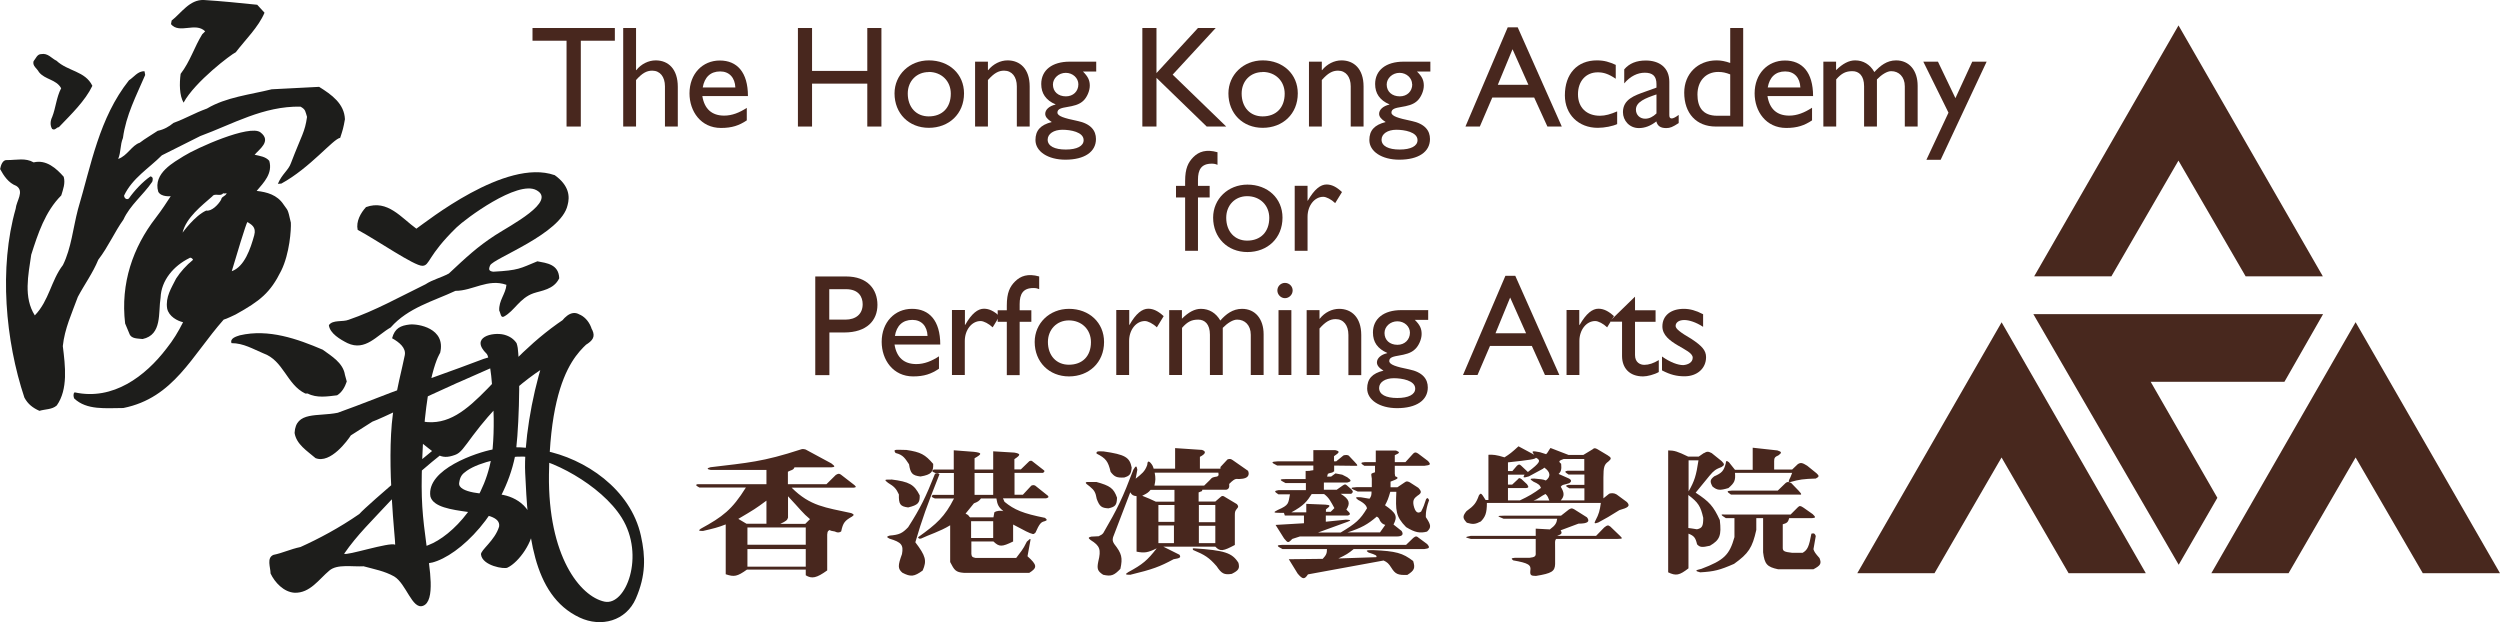 <?xml version="1.0" encoding="UTF-8"?>
<svg xmlns="http://www.w3.org/2000/svg" id="Layer_2" data-name="Layer 2" viewBox="0 0 194.6 48.43">
  <defs>
    <style>
      .cls-1, .cls-2 {
        fill: #1d1d1b;
      }

      .cls-1, .cls-3, .cls-4 {
        fill-rule: evenodd;
      }

      .cls-3 {
        fill: #48271e;
      }

      .cls-4 {
        fill: #48281e;
      }
    </style>
  </defs>
  <g id="Layer_1-2" data-name="Layer 1">
    <g>
      <g>
        <g>
          <path class="cls-3" d="M63.46,21.52v7.68h1.1v-3.32h1.15c1.77,0,2.59-.94,2.59-2.15s-.77-2.21-2.44-2.21h-2.4ZM64.56,22.51h1.29c1,0,1.3.61,1.3,1.17,0,.77-.53,1.2-1.35,1.2h-1.25v-2.38Z"></path>
          <path class="cls-3" d="M73.1,27.73c-.58.38-1.16.61-1.77.61-.97,0-1.54-.52-1.7-1.52h3.56c0-1.87-.86-2.78-2.2-2.78s-2.36,1.04-2.36,2.57c0,1.39.88,2.69,2.45,2.69.85,0,1.41-.19,2.01-.6v-.97ZM69.66,26.15c.13-.8.6-1.25,1.36-1.25.71,0,1.15.48,1.18,1.25h-2.54Z"></path>
          <path class="cls-3" d="M74.1,24.14v5.05h1v-2.65c0-.86.54-1.55,1.23-1.55.24,0,.63.2.94.49l.53-.87c-.42-.39-.8-.58-1.21-.58-.47,0-.96.37-1.46,1.26h-.02v-1.16h-1Z"></path>
          <path class="cls-3" d="M80.89,21.52c-.88-.25-1.45-.04-1.88.39-.4.4-.64.87-.64,1.87v.37h-.71v.9h.71v4.15h1v-4.15h.91v-.9h-.91v-.48c0-.78.26-1.25,1.07-1.25.18,0,.28.02.45.09v-.98Z"></path>
          <path class="cls-3" d="M83.21,24.04c-1.51,0-2.67,1.12-2.67,2.58,0,1.55,1.12,2.68,2.67,2.68s2.73-1.08,2.73-2.68c0-1.5-1.15-2.58-2.73-2.58ZM83.2,24.94c1,0,1.72.71,1.72,1.69,0,1.09-.66,1.76-1.72,1.76-.97,0-1.63-.71-1.63-1.77,0-.97.69-1.68,1.63-1.68Z"></path>
          <path class="cls-3" d="M86.89,24.14v5.05h1v-2.65c0-.86.54-1.55,1.23-1.55.23,0,.63.2.93.49l.53-.87c-.42-.39-.8-.58-1.2-.58-.47,0-.96.37-1.46,1.26h-.02v-1.16h-1Z"></path>
          <path class="cls-3" d="M91.01,24.14v5.05h1v-3.67c.42-.48.75-.64,1.26-.64s.91.35.91,1.17v3.14h1v-3.67c.36-.37.8-.65,1.13-.64.57,0,1.05.41,1.05,1.18v3.13h1v-3.17c0-1.19-.65-1.98-1.68-1.98-.72,0-1.25.41-1.69.91-.34-.59-.87-.91-1.51-.91-.48,0-.96.25-1.48.77v-.67h-1Z"></path>
          <path class="cls-3" d="M100.52,24.14h-1v5.05h1v-5.05ZM100.62,22.61c0-.33-.27-.59-.6-.59s-.59.27-.59.59.27.6.59.6.6-.27.6-.6Z"></path>
          <path class="cls-3" d="M102.71,24.14h-1v5.05h1v-3.62c.47-.53.82-.73,1.26-.73.61,0,.99.48.99,1.23v3.13h1v-3.12c0-1.38-.76-2.04-1.72-2.04-.56,0-1.13.28-1.51.77h-.02v-.67Z"></path>
          <path class="cls-3" d="M111.15,24.14h-2.08c-1.36,0-2.2.67-2.2,1.74,0,.38.09.69.27.95.19.27.47.48.84.64v.02c-.48.11-.8.39-.8.72,0,.23.16.43.51.64-.88.21-1.27.65-1.27,1.39,0,.89.97,1.53,2.33,1.53,1.5,0,2.39-.61,2.39-1.61,0-.64-.38-1.19-1.46-1.41-1.01-.2-1.54-.37-1.54-.65,0-.59,1.37-.23,2.05-.96.24-.24.47-.72.47-1.14s-.13-.71-.53-1.1h1.04v-.78ZM109.75,25.89c0,.55-.41.95-.97.95-.61,0-1.01-.37-1.01-.92,0-.5.45-.91,1-.91s.98.4.98.89ZM110.16,30.25c0,.46-.52.73-1.4.73s-1.41-.27-1.41-.78c0-.45.47-.76,1.15-.76.62,0,1.66.17,1.66.81Z"></path>
          <path class="cls-3" d="M117.96,21.47h-.78l-3.3,7.72h1.13l.97-2.26h3.26l1.02,2.26h1.12l-3.43-7.72ZM117.55,23.16l1.24,2.78h-2.38l1.14-2.78Z"></path>
          <path class="cls-3" d="M121.94,24.14v5.05h1v-2.65c0-.86.54-1.55,1.23-1.55.24,0,.63.2.93.49l.53-.87c-.42-.39-.8-.58-1.21-.58-.47,0-.95.37-1.46,1.26h-.03v-1.16h-1Z"></path>
          <path class="cls-3" d="M127.26,23.1l-1.88,1.83v.11h.88v2.67c0,.91.55,1.59,1.64,1.59.32,0,.87-.14,1.22-.34v-.93c-.41.25-.78.37-1.13.37-.3,0-.72-.17-.72-.76v-2.59h1.6v-.9h-1.6v-1.04Z"></path>
          <path class="cls-3" d="M132.55,24.45c-.53-.28-1.01-.41-1.48-.41-1.01,0-1.67.52-1.67,1.37,0,1.36,2.36,1.73,2.36,2.43,0,.36-.34.55-.74.58-.4,0-1-.21-1.65-.67v1.08c.65.34,1.14.46,1.76.46.96,0,1.67-.6,1.67-1.49,0-.52-.31-.87-1.14-1.42-.89-.52-1.23-.79-1.23-1.01,0-.27.26-.46.67-.46.37,0,.9.16,1.47.53v-.99Z"></path>
        </g>
        <g>
          <path class="cls-3" d="M94.77,11.85c-.88-.25-1.45-.05-1.88.38-.4.41-.64.87-.64,1.87v.37h-.71v.9h.71v4.15h1v-4.15h.91v-.9h-.91v-.48c0-.78.26-1.25,1.07-1.25.18,0,.28.02.45.09v-.98Z"></path>
          <path class="cls-3" d="M97.1,14.37c-1.51,0-2.67,1.12-2.67,2.57,0,1.55,1.11,2.68,2.67,2.68s2.73-1.08,2.73-2.68c0-1.5-1.15-2.57-2.73-2.57ZM97.08,15.27c1,0,1.72.71,1.72,1.69,0,1.09-.67,1.77-1.72,1.77-.97,0-1.63-.71-1.63-1.78,0-.97.68-1.68,1.63-1.68Z"></path>
          <path class="cls-3" d="M100.78,14.47v5.05h1v-2.65c0-.86.54-1.55,1.22-1.55.24,0,.63.2.93.49l.53-.86c-.42-.4-.8-.59-1.2-.59-.47,0-.95.37-1.46,1.26h-.02v-1.16h-1Z"></path>
        </g>
        <g>
          <polygon class="cls-3" points="47.86 2.18 41.45 2.18 41.45 3.17 44.1 3.17 44.1 9.85 45.21 9.85 45.21 3.17 47.86 3.17 47.86 2.18"></polygon>
          <path class="cls-3" d="M49.51,2.18h-1v7.67h1v-3.62c.47-.53.82-.73,1.26-.73.61,0,.99.48.99,1.22v3.13h1v-3.09c0-1.38-.73-2.06-1.72-2.06-.56,0-1.13.28-1.51.76h-.02v-3.28Z"></path>
          <path class="cls-3" d="M58.14,8.39c-.58.38-1.16.61-1.77.61-.96,0-1.54-.52-1.7-1.52h3.55c0-1.86-.85-2.77-2.19-2.77s-2.36,1.03-2.36,2.56c0,1.39.88,2.69,2.45,2.69.86,0,1.41-.19,2.01-.59v-.97ZM54.7,6.81c.14-.8.6-1.25,1.36-1.25.71,0,1.15.49,1.18,1.25h-2.54Z"></path>
          <polygon class="cls-3" points="68.61 2.18 67.51 2.18 67.51 5.52 63.21 5.52 63.21 2.18 62.11 2.18 62.11 9.85 63.21 9.85 63.21 6.51 67.51 6.51 67.51 9.85 68.61 9.85 68.61 2.18"></polygon>
          <path class="cls-3" d="M72.3,4.7c-1.51,0-2.67,1.13-2.67,2.57,0,1.56,1.11,2.68,2.67,2.68s2.74-1.08,2.74-2.68c0-1.5-1.15-2.57-2.74-2.57ZM72.29,5.6c1,0,1.72.71,1.72,1.69,0,1.09-.66,1.77-1.72,1.77-.97,0-1.63-.71-1.63-1.78,0-.97.69-1.67,1.63-1.67Z"></path>
          <path class="cls-3" d="M76.9,4.8h-1v5.05h1v-3.62c.47-.53.82-.73,1.26-.73.61,0,.99.48.99,1.22v3.13h1v-3.12c0-1.38-.76-2.03-1.72-2.03-.56,0-1.12.28-1.51.76h-.02v-.66Z"></path>
          <path class="cls-3" d="M85.34,4.8h-2.08c-1.36,0-2.21.66-2.21,1.74,0,.37.09.68.27.94.19.27.47.49.84.64v.02c-.48.11-.8.39-.8.72,0,.22.16.42.51.64-.88.22-1.27.66-1.27,1.4,0,.89.97,1.53,2.33,1.53,1.49,0,2.38-.61,2.38-1.61,0-.64-.38-1.19-1.46-1.41-1.01-.21-1.54-.37-1.54-.65,0-.6,1.37-.24,2.05-.95.24-.24.47-.72.47-1.14s-.14-.71-.53-1.1h1.03v-.77ZM83.94,6.56c0,.55-.4.94-.97.94-.61,0-1.01-.37-1.01-.92,0-.49.45-.91,1-.91s.98.41.98.89ZM84.35,10.91c0,.46-.52.73-1.39.73s-1.41-.27-1.41-.77c0-.45.47-.77,1.15-.77.62,0,1.65.17,1.65.81Z"></path>
          <polygon class="cls-3" points="91.28 5.81 94.63 2.18 93.25 2.18 90.02 5.69 90.02 2.18 88.92 2.18 88.92 9.85 90.02 9.85 90.02 6.06 93.93 9.85 95.45 9.85 91.28 5.81"></polygon>
          <path class="cls-3" d="M98.29,4.7c-1.51,0-2.67,1.13-2.67,2.57,0,1.56,1.11,2.68,2.67,2.68s2.73-1.08,2.73-2.68c0-1.5-1.15-2.57-2.73-2.57ZM98.28,5.6c1,0,1.72.71,1.72,1.69,0,1.09-.66,1.77-1.72,1.77-.97,0-1.63-.71-1.63-1.78,0-.97.68-1.67,1.63-1.67Z"></path>
          <path class="cls-3" d="M102.89,4.8h-1v5.05h1v-3.62c.47-.53.82-.73,1.26-.73.61,0,.99.48.99,1.22v3.13h1v-3.12c0-1.38-.76-2.03-1.72-2.03-.56,0-1.12.28-1.51.76h-.02v-.66Z"></path>
          <path class="cls-3" d="M111.33,4.8h-2.08c-1.36,0-2.21.66-2.21,1.74,0,.37.09.68.27.94.19.27.47.49.84.64v.02c-.48.11-.8.39-.8.72,0,.22.16.42.51.64-.88.22-1.27.66-1.27,1.4,0,.89.97,1.53,2.33,1.53,1.5,0,2.39-.61,2.39-1.61,0-.64-.38-1.19-1.46-1.41-1.01-.21-1.54-.37-1.54-.65,0-.6,1.37-.24,2.05-.95.24-.24.47-.72.47-1.14s-.13-.71-.53-1.1h1.04v-.77ZM109.93,6.56c0,.55-.4.94-.97.94-.61,0-1.02-.37-1.02-.92,0-.49.45-.91,1-.91s.98.41.98.89ZM110.34,10.91c0,.46-.52.73-1.39.73s-1.41-.27-1.41-.77c0-.45.47-.77,1.15-.77.62,0,1.65.17,1.65.81Z"></path>
          <path class="cls-3" d="M118.14,2.13h-.78l-3.29,7.72h1.12l.97-2.26h3.26l1.03,2.26h1.12l-3.43-7.72ZM117.73,3.82l1.24,2.78h-2.38l1.15-2.78Z"></path>
          <path class="cls-3" d="M125.77,5.05c-.49-.22-.88-.35-1.47-.35-1.53,0-2.49,1.05-2.49,2.72,0,1.49,1.06,2.53,2.56,2.53.53,0,1.17-.13,1.51-.29v-.99c-.51.22-.92.34-1.34.34-1.03,0-1.71-.63-1.71-1.67s.63-1.71,1.54-1.71c.44,0,.82.11,1.4.5v-1.07Z"></path>
          <path class="cls-3" d="M130.66,8.95c-.22.17-.42.27-.53.27-.12,0-.19-.06-.19-.25v-2.6c0-1.14-.81-1.66-1.83-1.66-.73,0-1.28.22-1.68.69v1.09c.48-.57,1.05-.83,1.6-.83.61,0,.91.26.91.89v.27l-.89.32c-.81.29-1.72.59-1.72,1.59,0,.65.5,1.24,1.24,1.24.46,0,.92-.17,1.36-.52.09.36.33.52.77.52.31,0,.51-.09.97-.39v-.61ZM128.94,8.83c-.27.26-.56.41-.88.41-.41,0-.72-.29-.72-.71,0-.6.74-.89,1.6-1.18v1.48Z"></path>
          <path class="cls-3" d="M135.69,2.18h-1.01v2.72c-.4-.14-.72-.2-1.06-.2-1.47,0-2.52,1.05-2.52,2.51,0,1.62.95,2.64,2.46,2.64h2.13V2.18ZM134.68,9.01h-1.01c-1.16,0-1.54-.71-1.54-1.65,0-1.06.65-1.76,1.62-1.76.34,0,.59.06.93.19v3.22Z"></path>
          <path class="cls-3" d="M141.04,8.39c-.58.38-1.16.61-1.76.61-.97,0-1.54-.52-1.7-1.52h3.55c0-1.86-.85-2.77-2.19-2.77s-2.36,1.03-2.36,2.56c0,1.39.88,2.69,2.46,2.69.85,0,1.41-.19,2.01-.59v-.97ZM137.6,6.81c.14-.8.6-1.25,1.36-1.25.71,0,1.15.49,1.18,1.25h-2.54Z"></path>
          <path class="cls-3" d="M141.93,4.8v5.05h1v-3.67c.42-.48.75-.64,1.26-.64s.91.35.91,1.17v3.14h1v-3.67c.36-.37.8-.65,1.12-.64.57,0,1.05.42,1.05,1.18v3.13h1v-3.17c0-1.19-.65-1.98-1.68-1.98-.72,0-1.24.42-1.69.91-.34-.6-.87-.91-1.5-.91-.48,0-.96.25-1.48.76v-.66h-1Z"></path>
          <polygon class="cls-3" points="154.64 4.8 153.52 4.8 152.21 7.64 150.85 4.8 149.71 4.8 151.67 8.77 149.95 12.44 151.06 12.44 154.64 4.8"></polygon>
        </g>
      </g>
      <path class="cls-4" d="M183.36,25.08l-11.23,19.54h6.01l5.22-9.01,5.23,9.01h6.01l-11.24-19.54ZM155.81,25.08l-11.24,19.54h6.01l5.22-9.01,5.22,9.01h6.01l-11.23-19.54ZM169.58,1.97l-11.24,19.54h6.01l5.22-9.01,5.23,9.01h6.01l-11.24-19.54ZM158.28,24.46l11.31,19.5,3.01-5.21-5.19-9.03h10.41l3.01-5.27h-22.54Z"></path>
      <g>
        <path class="cls-2" d="M33.6,43.8c2.2-.54,5.6-3.93,6.49-8.28.27-1.32.46-6.36.21-8.44-.02-.15-.05-.23-.09-.37-.23-.33-.53-.54-.98-.66-.87-.22-2.69.19-1.34,1.5.3.29.72,4.5.46,7.32-.37,4.02-3.16,6.86-5,7.56-3.25,1.19-2.41,2,.26,1.36ZM32.96,32.83c-1.56-.24-1.92.24-.6,1.27,1.61,1.25,1.88,1.74,3.06,1.31.44-.15.69-.57,1.4-1.52,6.19-8.23,11.44-5.98,8.59-9.15-2.2-2.44-4.74,7.63-4.53,12.07.21,4.43.49,9.51,4.24,11.26,1.68.79,3.61.26,4.37-1.47.79-1.81.76-3.26.4-4.89-.8-3.65-4.36-6.02-7.55-6.64-1.19-.23-2.28-.4-4-.08-1.17.22-5.17,1.52-4.84,3.65.44,1.66,5.6.79,5.35,2.35-.33,1.09-1.45,1.83-1.41,2.17.1.88,1.84,1.17,2.07,1.02.89-.42,2.04-2.07,1.98-3.18-.1-1.89-1.93-2.56-2.92-2.53-.69.02-2.95-.09-2.83-.88.07-.49.21-.68.6-.95,1.02-.71,3.16-1.13,4.38-1.1,1.99.04,6.08,2.19,7.68,4.77,1.83,2.94.32,6.88-1.35,6.52-1.9-.41-4.4-3.55-4.32-9.89.13-9.75,3.47-9.97,3.42-10.83-.08-1.24-1.15-1.96-1.7-1.62-5.87,3.66-7.63,8.93-11.51,8.33ZM35.63,29.79c3.83-1.71,3.21-1.32,3.76-1.96.22-.27-.69-.34-2.32.32-.87.35-5.82,2.11-5.82,2.11-.69.23-3.24,1.26-4.96,1.87-1.57.32-3.27-.15-3.36,1.57.14.89.98,1.4,1.63,1.96,1.17.47,2.52-1.41,2.75-1.77l1.68-1.07c.65-.22,4.03-1.87,6.63-3.03ZM34.76,34.24c-.49.26-6.09,4.98-6.79,5.77-1.56,1.08-3.16,1.93-4.58,2.57-.8.17-1.4.47-2.1.61-.56.23-.23.98-.23,1.45.33.7,1.03,1.45,1.87,1.5,1.21.04,1.91-1.07,2.71-1.73.61-.52,1.78-.28,2.66-.33.84.23,1.63.37,2.38.79.94.56,1.4,2.59,2.24,2.29,1.01-.35.5-3.06.3-4.54-.34-2.55-.47-3.69-.36-6.75.24-6.77,1.4-8.4,1.4-8.4.47-1.93-1.74-2.28-2.37-2.21-.7.08-1.16.28-1.37,1.07.58.32,1.09.76.99,1.31-.19.98-.68,2.78-.93,4.6-.52,3.93.23,10.02.18,10.16-.42-.23-3.83.89-3.97.7,1.03-1.49,2.16-2.56,3.67-4.19,1.87-2.04,4.76-4.29,5.46-4.67.58-.64.2-1.14-1.17,0ZM43.16,13.62c1.17.83,1.2,1.7,1.02,2.35-.49,2.24-5.8,4.14-6.03,4.69-.14.33-.09.44.24.49,2.01-.11,2.07-.25,3.44-.81.73.14,1.66.23,1.7,1.32-.42.89-1.41.96-2.01,1.17-1.08.38-1.47,1.37-2.29,1.81-.26.14-.26-.27-.37-.46-.05-.79.51-1.31.56-2.01-1.45-.51-2.62.47-3.97.47-1.68.79-3.69,1.31-5.04,2.85-1.08.61-1.96,1.87-3.36,1.22-.56-.28-1.38-.76-1.45-1.4.3-.44,1.08-.23,1.54-.42,2.05-.7,3.97-1.78,5.98-2.76.56-.37,1.21-.51,1.82-.84,1.35-1.26,2.19-2.06,3.62-2.99,1.14-.74,4.82-2.63,3.19-3.5-1.47-.79-5.53,2.24-6.21,2.9-2.3,2.24-2.06,2.97-2.66,2.99-.63.02-3.54-2-5.04-2.8-.14-.65.23-1.31.65-1.77,1.68-.61,2.75.84,3.92,1.68.75-.51,6.94-5.5,10.75-4.17Z"></path>
        <path class="cls-1" d="M20.03.38l.56.61c-.47,1.12-1.49,2.1-2.24,3.08-.33.14-3.18,2.29-4.06,3.92-.33-.56-.33-1.49-.23-2.24.75-.98,1.07-2.1,1.68-3.08l.23-.23c-.75-.75-2.01.23-2.66-.56l.05-.28C14.1,1.03,14.76-.05,15.87,0c1.4.09,2.8.23,4.15.37ZM4.39,4.72c.89.84,2.24.8,2.8,1.96-.56,1.17-1.63,2.2-2.61,3.22-.19,0-.28.28-.52.14-.18-.28-.14-.65,0-.93.28-.7.33-1.54.7-2.24-.38-.7-1.26-.66-1.73-1.26-.14-.28-.52-.47-.42-.84.19-.23.28-.56.61-.56.51-.09.79.33,1.16.51ZM11.3,5.84c-.7,1.63-1.49,3.12-1.73,4.9-.23.56-.14,1.07-.37,1.63.7-.23,1.07-1.07,1.68-1.26.42-.33.93-.61,1.4-.93.47-.09.89-.33,1.22-.61,1.03-.38,1.59-.75,2.61-1.12,1.49-.89,3.36-1.08,5.04-1.5l3.69-.19c.98.61,1.96,1.31,2.01,2.52-.12.69-.17.84-.37,1.45-.53.06-2.34,2.34-4.58,3.56l-.27.02c.32-.77.83-1.06,1.02-1.62.85-2.22,1.08-2.39,1.25-3.59-.14-.42-.09-.57-.51-.8-2.9-.05-5.27,1.36-7.8,2.29l-2.99,1.5c-1.03,1.03-2.29,1.77-2.94,3.13,0,.19.19.37.37.23.42-.6,1.07-1.3,1.68-1.72.24.04.19.28.14.42-.7,1.03-1.73,1.82-2.24,2.94-.7.98-1.17,2.1-1.96,3.13-.42,1.03-1.07,1.91-1.59,2.89-.46,1.26-1.03,2.47-1.17,3.83.19,1.54.42,3.36-.47,4.62-.37.33-.89.28-1.35.42-.51-.23-.89-.51-1.17-1.03C.42,26.52-.09,20.83,1.22,16.25c.05-.61.7-1.36.05-1.78-.61-.23-.98-.79-1.26-1.31.05-.28.19-.75.56-.7.75,0,1.4-.19,2.05.18.98-.24,1.77.47,2.34,1.12.14.51-.05.98-.19,1.45-1.26,1.26-1.82,2.99-2.34,4.62-.23,1.59-.61,3.32.28,4.72,1.12-1.16,1.26-2.71,2.19-3.92.65-1.31.79-2.9,1.17-4.34,1.03-3.46,1.64-7.1,3.97-10.04.37-.23.7-.74,1.21-.7l.05.28ZM19.84,12.05c.38.09.84.14,1.12.47.28.98-.42,1.68-.98,2.34.79.09,1.6.3,2.1,1.07.32.49.3.22.56,1.4.03.52-.09,2.4-.75,3.74-.85,1.72-1.64,2.35-3.55,3.41,0,0-.74.36-.93.4-2.48,2.8-3.88,6.09-7.81,6.88-1.35,0-2.85.19-3.83-.75-.05-.14-.09-.37.04-.47,2.99.66,5.51-1.26,7.15-3.41.52-.65.92-1.31,1.29-2.05-.42-.09-1.11-.44-1.24-1.07-.14-.89.33-1.59.7-2.33.33-.51.79-1.03,1.31-1.45,0-.09-.19-.23-.28-.14-1.22.6-2.19,1.73-2.24,3.08-.19,1.17.14,2.89-1.4,3.22-.37-.05-.89,0-1.03-.42l-.33-.79c-.37-3.13.61-5.93,2.38-8.22.55-.72.8-1.13,1.17-1.69,0,0-.73.09-.97-.34-.44-1.46,1.28-2.33,1.98-2.78,1-.63,5.13-2.48,5.97-1.85.91.69-.13,1.34-.46,1.76ZM17.65,15.04c-.14.28-.39.23-.44.51-.23.4-.75.92-1.16.84-.89.4-1.84,1.72-1.84,1.72.28-1.17,1.48-2.09,2.32-2.83.18-.28.65.05.84-.24.05.05.19,0,.28,0ZM19.79,18.31c-.29,1.05-.76,2.45-1.75,2.8.32-1.08,1.13-3.78,1.22-3.83.28.19.71.37.53,1.03ZM26.99,29.7c-.14.42-.37.84-.75,1.07-.75.09-1.59.23-2.29-.14h-.19c-1.45-.7-1.68-2.57-3.27-3.13-.79-.33-1.54-.79-2.47-.79-.14-.38.37-.52.65-.61,2.24-.52,4.48.28,6.45,1.12.7.51,1.59,1.03,1.73,1.96l.14.51Z"></path>
      </g>
      <path class="cls-3" d="M70.53,35.02c1.15.17,1.48.36,2.11,1.09.02.62-.14.84-.99.98-.63-.08-.78-.23-.89-.95-.3-.43-.43-.73-1.05-.88-.19-.28-.08-.26.68-.24h.13ZM69.37,37.32c1.42.18,1.79.39,2.22,1.24.02.59-.13.75-.9.94-.62-.08-.74-.25-.72-1.01-.21-.45-.35-.61-.85-.91-.27-.21-.27-.25.03-.25h.22ZM69.24,41.69c.75-.06.99-.17,1.45-.65.96-1.5,1.37-2.35,2.09-4.16.17-.08.23-.07.35.03-.98,2.47-1.36,3.51-1.88,5.3.81,1.07.91,1.43.57,2.2-.66.48-.93.51-1.58.17-.36-.31-.36-.55-.03-1.45.13-.71-.04-.92-.97-1.2-.23-.12-.24-.15-.03-.23h.03ZM77.31,38.52h-1.45v-1.7h1.45v1.7h0ZM73.94,40.9c-.77.47-1.64.73-2.24,1.02-.13.03-.2.01-.24-.1,1.47-1.05,2.08-1.6,2.8-3.02h-1.49c-.27-.11-.3-.15-.16-.28h1.64v-1.7h-1.44c-.28-.11-.3-.16-.13-.27h1.56v-1.5h0l1.57.12c.64.08.65.16.05.5v.88h1.45v-1.42l1.65.1c.5.09.5.18,0,.51v.8h.5l.66-.64c.12-.05.16-.05.23,0l.86.67c.13.09.12.13-.02.24h-2.22v1.7h.65l.66-.71c.13-.05.19-.05.3,0l.99.79c.08.11.05.14-.14.2h-3.36l.12.27c.77.63,1.45.91,3.15,1.25.19.15.18.2-.05.27-.27.06-.39.21-.69.88-.1.1-.13.11-.2.11-.27-.06-.62-.25-1.54-.74v1.32c-.88.43-1.08.43-1.53,0h-1.72v.97c.03.2.05.25.32.31h3.17c.35-.49.49-.57.83-1.27.19-.14.22-.26.29-.17l-.24,1.31c.76.68.78.89.14,1.29h-5.1c-.62-.05-.73-.19-1.06-.84v-2.86s0,0,0,0ZM75.59,41.88h1.72v-1.31h-1.72v1.31ZM75.53,40.27h1.8l.07-.39h0c.2-.14.53-.15.7-.09-.37-.32-.46-.48-.54-.99h-1.2c-.15.2-.24.26-.55.38l-.65.8c.33.15.21.21.37.3h0ZM132.64,35.27c.23-.14.33-.14.6,0l.77.62c.24.24.24.31,0,.46-.45.17-.61.28-.94.68l-1.08,1.32c1.07.7,1.38,1.05,1.88,2.13.14,1.21,0,1.55-.77,2-.61.14-.78.13-1-.11-.12-.51-.23-.66-.67-.83v2.7c-.71.55-.97.6-1.58.31v-9.49c.47,0,.73.08,1.55.48h.83l.39-.27h0ZM131.44,35.83h.77c-.18,1.2-.31,1.61-.77,2.42v-2.42h0ZM131.42,38.53c.77.58.96.88,1.16,1.78,0,.65-.08.8-.49.89-.37-.06-.48-.08-.67-.1v-2.57h0ZM136.43,36.55v-1.7l1.92.21c.35.11.36.18.09.38-.28.12-.34.2-.34.45v.66h1.4l.44-.42c.22-.14.35-.12.73.12l.73.59c.22.2.21.27-.06.41-.95.03-1.28.07-2.01.28-.14,0-.13-.07.04-.39l.13-.33h-4.45c.05.58-.03.77-.51,1.18-.67.2-.87.18-1.24-.12-.22-.4-.19-.53.13-.79.6-.26.75-.43.9-1,.02-.23.06-.24.25-.1l.47.59h1.38ZM138.99,37.6c.14-.11.22-.11.44,0l.57.59c.27.29.27.34,0,.31h-5.26c-.36-.24-.35-.29.06-.31h3.58l.61-.59h0ZM139.94,39.49c.14-.14.21-.13.45.03l.71.5c.25.24.24.29-.04.31h-1.79c-.08.31-.17.39-.5.48v1.84c0,.25.12.31.73.38h.82c.38-.23.49-.47.68-1.49.2-.05.26-.02.34.18l-.18,1.03c.06.2.14.32.47.69.17.43.09.57-.47.87h-2.76c-.85-.18-1.05-.4-1.16-1.32v-2.66h-.53v.92c-.31,1.39-.6,1.83-1.73,2.64-1.12.49-1.56.6-2.64.66-.42-.11-.4-.16.09-.27,1.77-.67,2.19-1.08,2.58-2.47v-1.48h-.67c-.42-.26-.43-.31-.09-.28h5.13l.57-.57h0ZM60.75,40.77c.44-.2.54-.29.59-.48v-1.66c.95,1.01,1.14,1.31,1.71,1.78l-.37.37h-2.06.12ZM58.11,40.77l-.64-.38c1.22-.72,1.34-.79,2.19-1.42v1.8h-1.54ZM62.72,42.4h-4.54v-1.34h4.54v1.34h0ZM62.72,44.11h-4.54v-1.37h4.54v1.37ZM61.84,36.38c-.08.23-.29.21-.51.34v.97h3l.73-.72c.19-.11.25-.12.39-.03l1.06.82c.15.14.14.17-.05.2h-4.84c1.45,1.45,2.64,1.54,4.64,1.98.23.1.24.15.06.27-.56.32-.7.48-.84,1.15-.09.09-.26.1-.35.07-.24-.12-.34-.05-.57-.17-.19.12-.13.18-.17.35v2.79c-.83.6-1.2.67-1.67.38v-.44h-4.58c-.76.54-.99.58-1.65.36v-3.88c-.61.24-.95.32-1.77.51-.34,0-.37-.03-.18-.17,1.72-.94,2.44-1.48,3.52-3.21h-3.62c-.29-.16-.32-.21-.15-.26h5.37v-1.11h-4.34c-.31-.06-.31-.13-.02-.21,2.91-.35,4.08-.42,7.02-1.38.14-.05.2-.05.39,0l2,1.08c.31.24.31.28,0,.31h-2.91.06ZM90.17,42.28v-1.38h1.21v1.38h-1.21ZM93.32,40.65v-1.34h1.28v1.34h-1.28ZM93.32,42.28v-1.35h1.28v1.35h-1.28ZM94.84,36.79c-.01.21.09.16-.09.3-.32.06-.39.04-.6.3l-.42.41h-3.87c.09-.41.1-.58.02-1.01h4.96ZM91.42,38.13v.92h-1.45c-.4-.19-.58-.27-1.06-.46.37-.18.48-.25.65-.46h1.86ZM88.09,36.41c-.05.5-.15.63-.58.76-.58.03-.76-.05-1.06-.44-.19-.82-.37-1.06-1.09-1.42-.04-.17.05-.2.55-.17,1.66.24,2.03.45,2.18,1.26h0ZM94.99,36.36l.56-.6c.18-.06.25-.05.41.06l1.19.83c.13.31.02.61-.61.63-.29.05-.31-.17-.86.39.03.26-.03.41-.23.45h-1.86c-.05.18.01.07-.29.21v.71h1.3l.37-.32c.15-.15.23-.15.44,0l.87.52c.13.16.13.22,0,.36-.14.17-.16.25-.16.48v2.34c-.89.47-1.14.54-1.52.13h-4.05l1.26.63c.13.21.05.27-.46.35-1.07.58-1.64.79-3.37,1.21-.4,0-.42-.04-.15-.21,1.11-.6,1.48-.91,2.21-1.85-.69.34-.95.38-1.57.26v-4.32c-.27-.03-.36-.08-.49-.3l-1.34,3.5c-.05.22-.04.31.09.52.59.75.67,1.07.48,1.94-.5.52-.72.6-1.34.46-.43-.28-.5-.45-.38-1.03.23-.94.13-1.22-.59-1.67-.21-.16-.2-.21.04-.27l.58-.03c.21-.1.27-.14.36-.25,1.12-1.92,1.51-2.74,2.34-4.93.2-.33.25-.33.31,0l-.13.7c.46-.37.72-.55.9-1.07.02-.24.06-.37.27-.15.14.17.17.24.23.44h1.67v-1.6l2.09.14c.34.11.31.3-.16.54v.92h1.6v-.12ZM85.32,37.51c1.1.3,1.37.5,1.63,1.23-.02.58-.13.71-.67.83-.54-.03-.69-.15-.91-.73-.09-.52-.19-.68-.54-.97-.45-.32-.43-.38.13-.35h.37ZM90.17,40.62v-1.31h1.25v1.31h-1.25ZM92.93,42.68c2.4.16,2.98.35,3.47,1.13.11.44.02.59-.52.86-.59.09-.79-.01-1.18-.6-.59-.67-.9-.87-1.83-1.26-.05-.11-.04-.13.06-.13h0ZM117.71,36.67h-.33v-.68c1.76-.19,2.12-.25,2.18-.36.42.21.32.39-.63,1.11l-.52-.49c-.13-.12-.18-.12-.33,0l-.36.42h0ZM120.2,36.39c.5.35.53.71.13,1.01-.26-.11-.42-.09-.91-.15-.35,0-.36.04-.06.24.4.18.5.26.59.49-.58.43-.96.65-1.64.97h-.93v-.96h1.42c.2-.03.21-.08.06-.3l-.42-.39c-.16-.11-.21-.11-.28,0l-.45.42h-.33v-.77h1.29c-.15.24-.09.26.34.13l1.09-.59.11-.09ZM119.37,38.96c.37-.11.56-.33.93-.51.19.16.22.32.3.51h-1.23ZM123.33,36.64h-1.31c-.25.05-.24.1.08.3h1.23v.8h-1.23c-.27.05-.26.1.06.27h1.17v.94h-1.84c.32-.35.26-.63,0-1.06.13-.2.29-.14.66-.28.2-.13.19-.26-.06-.38l-.77-.34c.2-.18.24-.36.2-.79-.29-.22-.08-.26.19-.37h1.61v.91h0ZM120.34,35.36c.13-.1.19-.28.35-.49l1.4.54h1.16l.71-.43c.13-.12.2-.12.41,0l.77.46c.31.19.31.27.05.49-.31.22-.38.42-.38,1.24v1.62l.45-.36c.16-.06.39-.06.58.06l.8.59c.3.32.07.44-.59.63-.75.47-1.02.63-1.64.96-.31.11-.34.08-.21-.17.26-.49.33-.76.41-1.35h-8.87c0,.8-.13,1.09-.47,1.44-.43.22-.61.24-1.09.1-.34-.36-.34-.51-.03-.9.6-.43.76-.64.97-1.23.12-.17.16-.17.29,0l.23.36h.22v-3.52c.32-.02.62,0,1.25.2.4-.25.58-.39,1.09-.86l1.23.66c-.25-.32-.17-.31.44-.2l.47.15h0ZM122.17,39.64c.13-.09.19-.09.36,0l1,.63c.25.32.08.49-.66.49l-1.39.52c.14.23.09.3-.27.43h3.03l.63-.65c.24-.19.31-.2.48-.07l.75.72c.23.23.2.22-.21.24h-4.75c-.13.1-.09.3-.09.91v1.05c-.02.57-.27.72-1.49.92-.4,0-.47-.07-.44-.4.08-.46-.14-.6-1.33-.81-.18-.14-.16-.17.12-.2h1.15c.42-.05.5-.12.48-.39v-1.08h-5.05c-.49-.14-.49-.13,0-.24h5.05v-.56l1.1.06c.44-.32.53-.51.57-.83h-4.17c-.55-.23-.54-.22.06-.24h4.41l.65-.51h0ZM103.57,39.84h-.36v-.19c.38-.28.37-.34-.05-.37l-1.48-.06v.66h-1.16c.97-.52,1.23-.87,1.58-1.42h.97c.38.28.51.57.8,1.09l-.3.3h0ZM104.87,41.45c1.11-.36,1.59-.63,2.3-1.24.14.08.18.14.25.33.14.2.21.25.41.32l-.41.58h-2.56ZM110.01,41.87c.19-.15.26-.15.43,0l.65.48c.23.27.19.34-.23.39h-5.49c-.4.33-.59.45-1.19.73l2.95-.1c.07-.12-.03-.18-.6-.36-.25-.16-.19-.19.35-.19,1.78.08,2.3.22,3.12.85.17.55.1.73-.45,1.08-.73.03-.94-.06-1.25-.56-.21-.33-.31-.42-.6-.56l-5.89,1.08c-.27.41-.41.4-.8-.06l-.69-1.12,2.64-.03c.28-.3.33-.43.33-.76h-3.46c-.49-.25-.49-.31,0-.33h9.62l.56-.54h0ZM103.85,36.7v-.46l1.62.02c.24.02.24-.03,0-.28l-.49-.52c-.22-.1-.42,0-.42,0,.13-.1-.55.45-.55.45h-.17v-.4c.45-.3.47-.38.1-.47h-1.71v.87h-2.76c-.55.03-.56.08-.05.33h2.81v.36c-.49.06-.11.06-.6.06v.63h-1.49c-.58,0-.59.05-.08.31h1.59v.55h-2.12c-.36.06-.36.11-.02.33h.9c-.14.71-.06.83-.94,1.21-.38.19-.36.23.13.23h.34l.07.21h1.49v.6l-2.21.13.66,1.05c.29.34.3.4.64.04l.59-.19h7.52c.42,0,.59-.13.4-.43l-.63-.5c.33-.64.22-.89-.66-1.5.19-.35.26-.53.41-1.05h.47c-.06,1.46-.06,1.92.76,2.75.7.43,1.09.49,1.63.35.34-.32.32-.51-.09-1.12,0,0-.07-.46.25-1.33-.1-.19-.14-.21-.24-.06-.14.44-.2.6-.38.95-.24.17-.46.09-.59-.5-.08-.44.09-.56.3-.73.33-.21.35-.32.07-.62l-.67-.43c-.19-.09-.25-.09-.38,0l-.58.39h-.53v-.44c.54-.21.72-.28.36-.42l-.03-.2v-.61h2.29c.5-.06.54-.1.29-.38l-.77-.58c-.18-.11-.24-.11-.37,0l-.61.67h-.83v-.54c.4-.17.42-.23.1-.36h-1.58v.9h-.83c-.37.02-.38.09-.06.29h.83v.5c-.35.14-.31.03-.25.5v.66h-1.19c-.54.03-.52.08.09.34h1.08c0,.29-.03.39-.16.56l-.66-.11c-.44-.03-.48,0-.23.2.53.27.65.47.7.65-.53.89-.87,1.18-2.05,1.89h-1.76l2.31-.84c.28-.11.26-.14-.14-.16l-1.57.16v-.48h1.71c.25-.08.22-.16-.11-.46.32-.5.25-.81-.44-1.23h.82c.16-.13.16-.19,0-.36l-.33-.29c-.12-.11-.17-.11-.33,0l-.47.33h-1v-.56h1.82c.34-.09.34-.16,0-.41l-.39-.2-.53-.1-.34.25h-.31l.06-.22c.26-.12.29-.03.48-.19Z"></path>
    </g>
  </g>
</svg>
